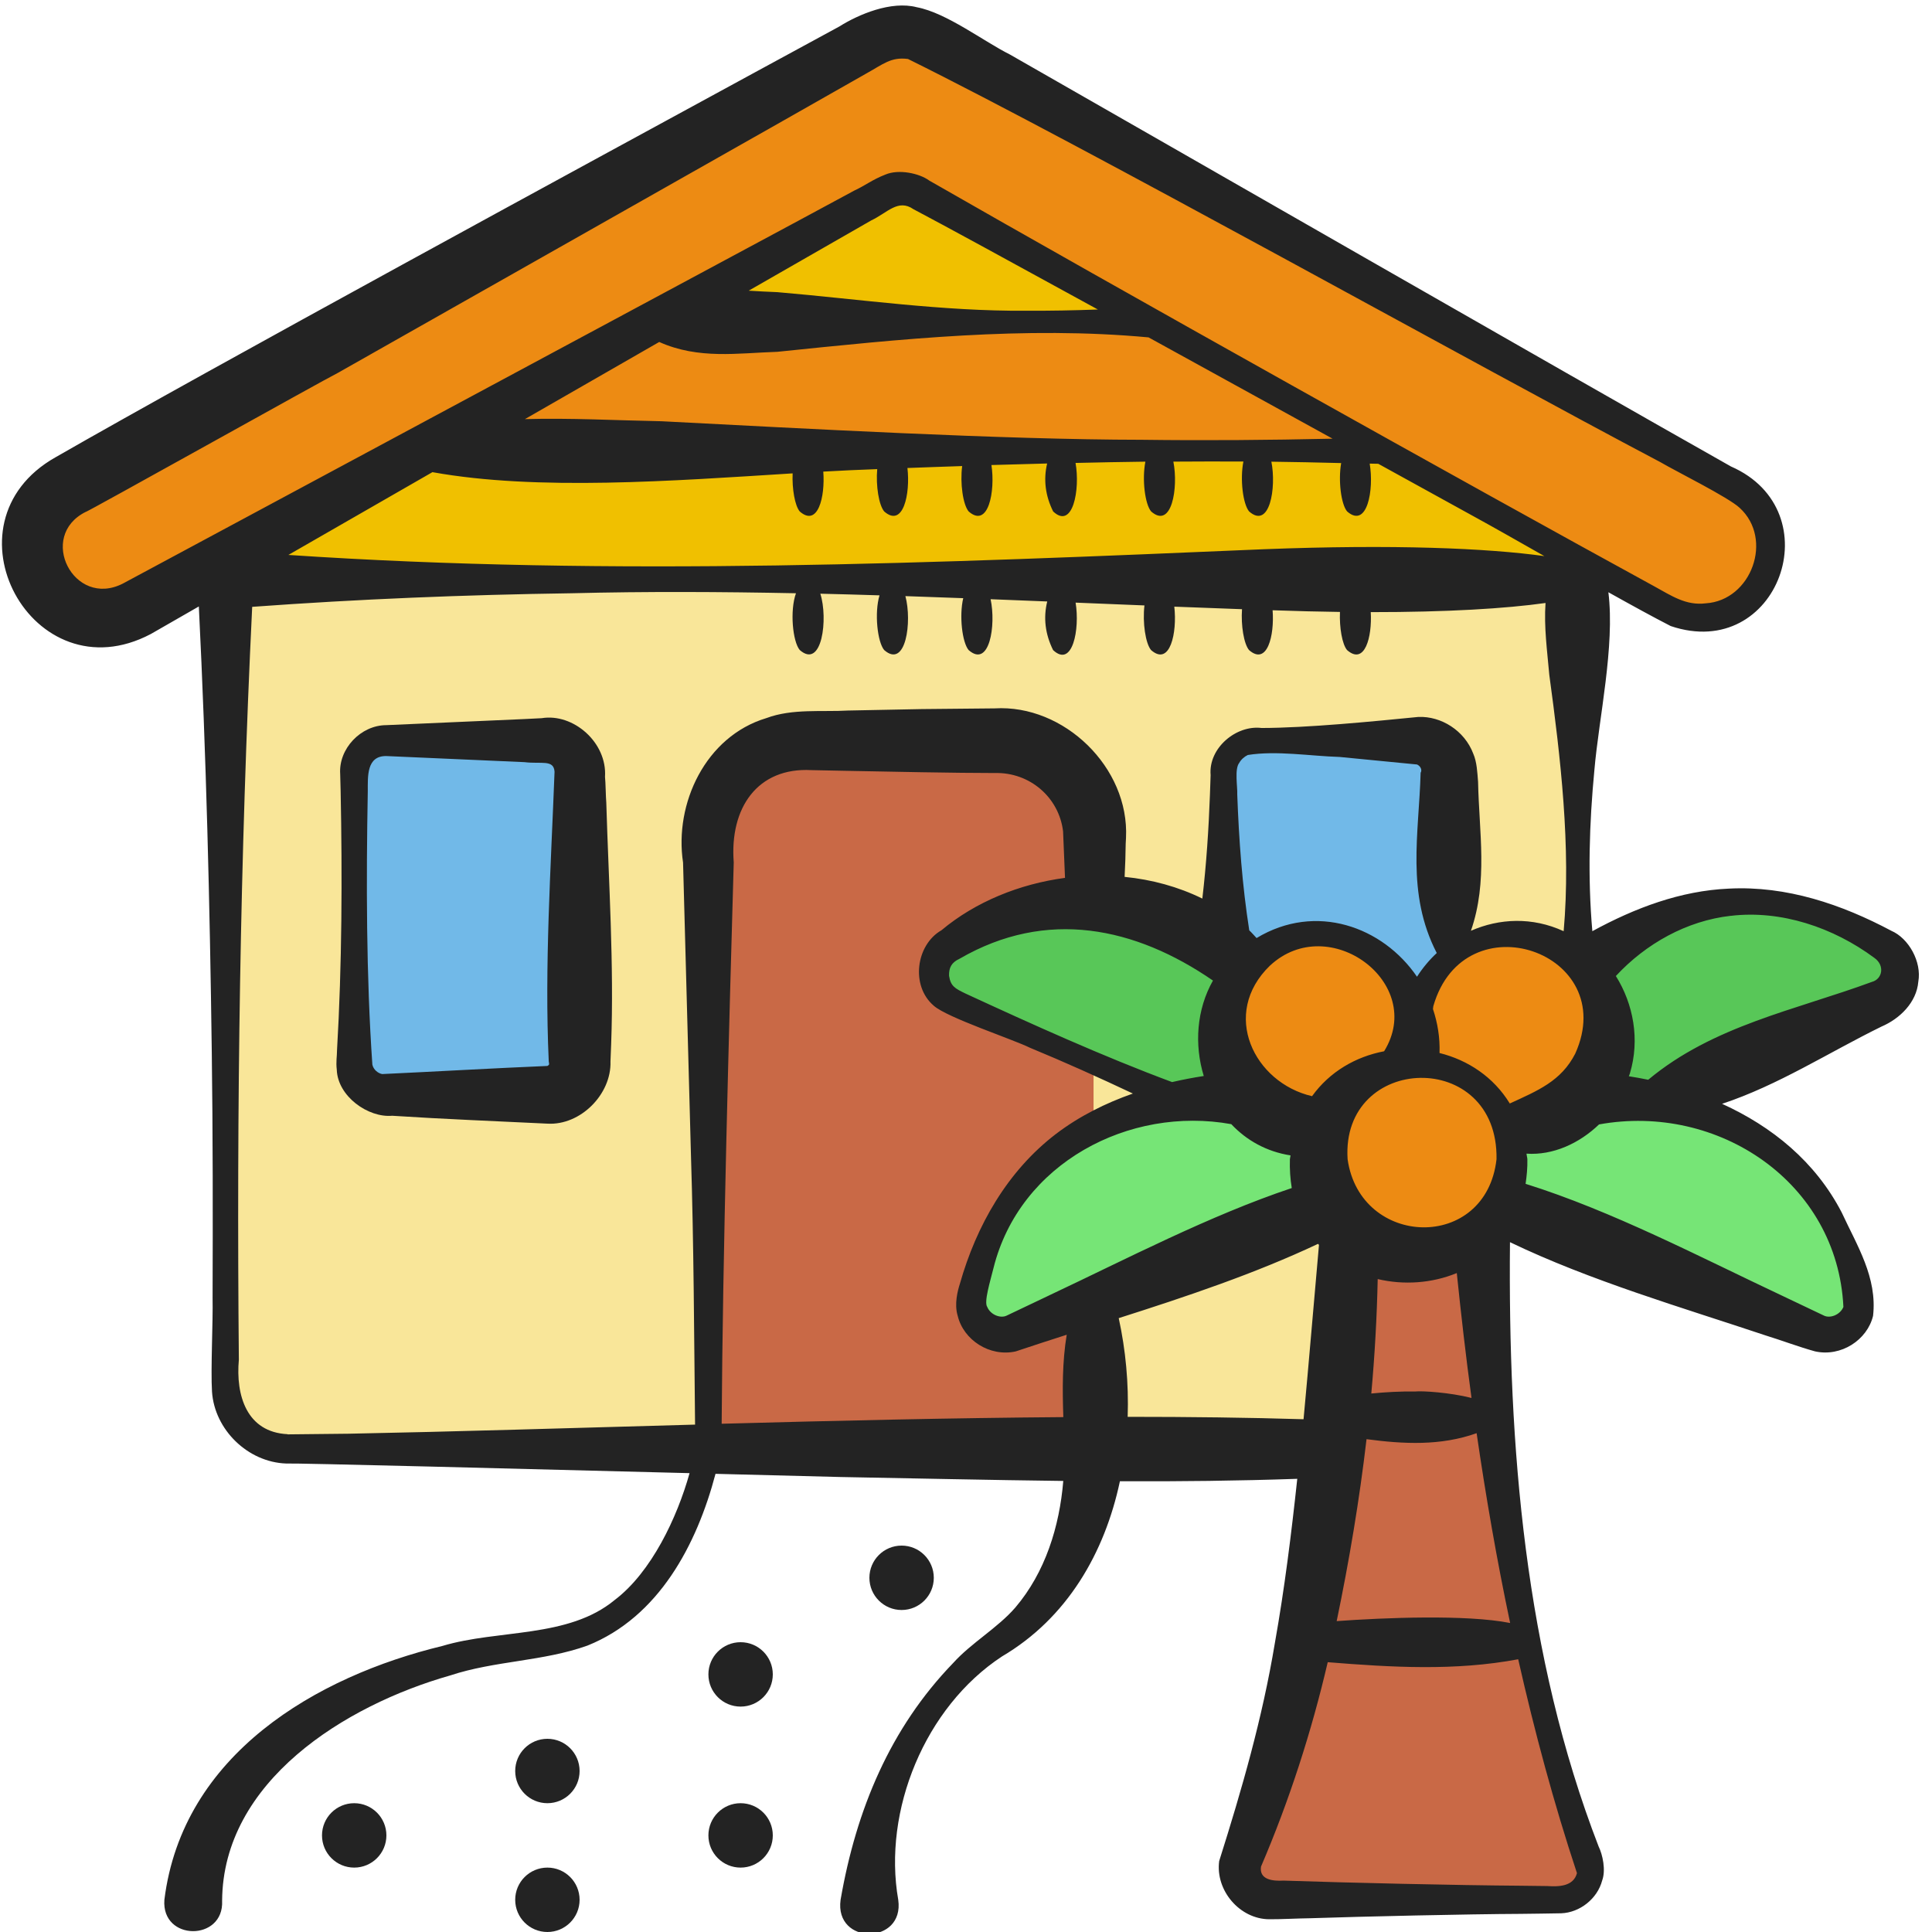 <svg height="512" viewBox="0 0 60 60" width="512" xmlns="http://www.w3.org/2000/svg"><g id="b"><path d="m48.961 17.399v12.44l-7.6 15.18h-32.4c-1.1 0-2-.9-2-2v-25.62l20.51-11.4c.31-.17.67-.17.98 0z" fill="#f9e699"/><path d="m4.208 18.928 23.267-12.927c.302-.168.669-.168.971 0l23.268 12.926c1.457.809 3.247-.244 3.247-1.91 0-.794-.43-1.525-1.124-1.91l-24.905-13.836c-.604-.336-1.339-.336-1.943 0l-24.904 13.836c-.694.385-1.124 1.117-1.124 1.91 0 1.666 1.79 2.72 3.247 1.91z" fill="#ed8b13"/><path d="m13.041 14.019h29.84l-7.2-4h-15.44z" fill="#ed8b13"/><path d="m33.961 26.019v19h-12v-19c0-1.66 1.34-3 3-3h6c1.66 0 3 1.34 3 3z" fill="#c96946"/><rect fill="#71b9e8" height="11" rx="1" width="7" x="10.961" y="23.019"/><path d="m37.961 34.539v-10.52c0-.55.45-1 1-1h5c.55 0 1 .45 1 1v10.73z" fill="#71b9e8"/><path d="m48.961 17.399v.62h-42v-.62l6.08-3.38h29.84z" fill="#f0c000"/><path d="m35.681 10.019h-15.44l7.23-4.02c.31-.17.67-.17.98 0z" fill="#f0c000"/><path d="m49.191 29.998c.83-.72 1.81-1.35 2.94-1.73 2.608-.867 4.952.138 6.369 1.041.675.43.582 1.444-.154 1.758l-7.155 3.061-2.796.357z" fill="#58c758"/><path d="m56.331 41.389-9.79-3.92c-.22-.87-.05-2.13.19-2.45.81-.52 1.55-.89 2.28-.86h.01c.69-.05 1.42-.04 2.17.05.91.12 1.84.37 2.72.81 2.46 1.23 3.41 3.59 3.77 5.23.18.78-.61 1.44-1.35 1.14z" fill="#76e576"/><path d="m38.807 34.076c-.718.443-1.384.219-2.17.05l-7.16-3.06c-.74-.32-.83-1.33-.15-1.76 1.41-.9 3.76-1.91 6.37-1.04 1.13.38 2.1 1.01 2.93 1.72" fill="#58c758"/><path d="m41.961 34.209-.04.18-.64 3.08-9.79 3.92c-.74.3-1.53-.36-1.35-1.14.36-1.64 1.31-4 3.77-5.23.88-.44 1.81-.69 2.72-.81.75-.09 1.48-.1 2.17-.05h.01z" fill="#76e576"/><path d="m44.078 33.023c-.674-2.088.853-4.004 2.838-4.004 1.66 0 3 1.34 3 3 0 1.717-1.434 3.092-3.172 2.995z" fill="#ed8b13"/><path d="m43.754 33.023c.674-2.088-.853-4.004-2.838-4.004-1.66 0-3 1.34-3 3 0 1.717 1.434 3.092 3.172 2.995z" fill="#ed8b13"/><path d="m45.951 38.209h.01c.16 4.14.79 13.26 3.33 19.44.27.66-.21 1.37-.92 1.37h-8.91c-.71 0-1.19-.71-.92-1.37 2.53-6.18 3.17-15.3 3.32-19.44z" fill="#c96946"/><circle cx="43.916" cy="36.019" fill="#ed8b13" r="3"/></g><g id="c"><g fill="#232323"><path d="m4.682 19.691c.455-.261.963-.553 1.493-.857.229 4.612.341 9.224.402 13.836.034 2.548.034 5.097.025 7.645.016.708-.061 2.203-.018 2.905.079 1.182 1.113 2.19 2.304 2.231.202-.018 7.485.169 12.527.299-.384 1.376-1.184 3.076-2.326 3.94-1.446 1.195-3.613.905-5.348 1.426-3.914.945-8.075 3.365-8.636 7.885-.096 1.292 1.853 1.291 1.793.032.023-3.707 3.808-6.07 7.085-7.001 1.386-.459 2.883-.433 4.264-.928 2.208-.888 3.389-3.118 3.974-5.333 2.056.053 3.604.093 3.889.099 2.304.042 4.607.094 6.911.122-.117 1.416-.558 2.836-1.487 3.929-.549.636-1.364 1.094-1.936 1.729-1.947 2.013-3.007 4.542-3.493 7.351-.195 1.416 1.99 1.402 1.791 0-.485-2.771.828-5.986 3.222-7.559 2.024-1.192 3.189-3.214 3.662-5.44 1.836.008 3.672-.013 5.508-.076-.184 1.709-.395 3.413-.696 5.102-.388 2.335-1.022 4.533-1.729 6.768-.123.912.639 1.806 1.558 1.808.319.004.948-.029 1.258-.031 1.633-.055 4.92-.129 6.554-.136.272-.001.988-.014 1.25-.018.583-.021 1.126-.455 1.274-1.018.118-.32.017-.799-.111-1.059-2.295-5.933-2.813-12.438-2.752-18.765 2.487 1.197 5.355 2.032 7.944 2.898.488.15 1.02.352 1.529.493.811.18 1.623-.355 1.803-1.103.135-1.194-.497-2.18-.973-3.209-.819-1.58-2.161-2.668-3.716-3.376 1.738-.575 3.297-1.587 4.949-2.398.574-.245 1.091-.753 1.145-1.393.111-.62-.3-1.351-.837-1.582-1.538-.819-3.253-1.404-5.048-1.31-1.496.066-2.912.598-4.238 1.322-.146-1.67-.096-3.341.064-5.011.138-1.601.641-3.839.434-5.515.721.403 1.4.776 1.936 1.05 3.337 1.129 5.028-3.574 1.871-4.956-5.466-3.087-17.033-9.733-22.398-12.797-.791-.392-1.962-1.292-2.885-1.465-.802-.209-1.818.227-2.406.597-.559.304-2.037 1.107-2.615 1.421-5.057 2.753-16.874 9.172-21.73 11.959-3.628 2.051-.711 7.426 2.959 5.489zm15.792-9.07c1.222.547 2.444.344 3.666.305 3.831-.394 7.678-.806 11.53-.448 1.937 1.065 3.961 2.179 5.715 3.146-1.975.044-3.95.06-5.926.034-4.341-.004-10.522-.351-14.92-.576-1.412-.027-2.824-.105-4.237-.066 1.416-.813 2.824-1.622 4.17-2.395zm2.774-1.592c1.442-.827 2.745-1.574 3.806-2.182.505-.237.836-.683 1.314-.35.863.453 3.108 1.679 5.727 3.115-.745.028-1.49.042-2.235.038-2.581.02-5.153-.358-7.72-.577-.297-.009-.595-.029-.892-.046zm-9.814 5.635c3.252.586 7.462.27 11.182.037-.02.482.069 1.002.221 1.183.563.494.792-.453.731-1.238.578-.033 1.135-.058 1.675-.077-.046.515.051 1.118.217 1.315.59.517.815-.548.721-1.35.567-.023 1.133-.04 1.7-.06-.069.534.025 1.2.202 1.41.613.537.83-.632.707-1.442.577-.018 1.153-.034 1.73-.048-.118.497-.057 1.001.187 1.49.612.574.842-.685.695-1.507.723-.015 1.446-.033 2.169-.04-.108.549-.014 1.319.179 1.547.64.561.85-.741.69-1.548.725-.004 1.45-.007 2.175-.003-.109.55-.015 1.322.178 1.551.64.561.85-.738.691-1.546.722.008 1.444.026 2.167.043-.095.546-.002 1.28.185 1.502.624.547.839-.675.701-1.485.089.003.177.003.266.005 1.326.731 2.386 1.315 2.962 1.632.602.329 1.377.77 2.196 1.235-1.776-.246-4.682-.37-8.712-.213-10.095.43-20.2.855-30.293.177 1.403-.806 2.917-1.675 4.476-2.572zm-4.504 29.876c-1.268-.062-1.613-1.202-1.512-2.313-.073-7.795.036-15.592.414-23.381 3.306-.241 6.612-.375 9.919-.422 2.324-.058 4.647-.046 6.969 0-.195.536-.103 1.502.117 1.763.697.611.885-.986.639-1.749.613.014 1.226.032 1.838.051-.163.547-.065 1.448.145 1.699.676.592.871-.888.659-1.675.599.02 1.197.041 1.796.064-.129.551-.032 1.374.168 1.612.649.569.855-.776.682-1.58.586.023 1.172.046 1.759.07-.125.504-.064 1.014.182 1.51.604.566.835-.652.699-1.474.713.029 1.425.058 2.138.087-.063.53.032 1.18.206 1.387.59.517.814-.547.721-1.349.701.028 1.402.053 2.103.079-.036.505.058 1.079.219 1.27.563.493.792-.452.731-1.237.735.026 1.434.043 2.092.052-.021.483.068 1.004.221 1.185.549.481.781-.407.735-1.179 2.372.001 4.187-.11 5.428-.284-.052.744.052 1.488.117 2.232.347 2.548.678 5.355.446 7.961-.977-.45-2.001-.398-2.88-.013.533-1.536.253-3.065.222-4.626-.023-.283-.035-.616-.151-.878-.269-.71-.992-1.167-1.704-1.137-1.422.141-3.459.341-4.868.343-.789-.099-1.655.622-1.583 1.463l-.021.606c-.04 1.076-.11 2.152-.236 3.229-.749-.368-1.57-.591-2.414-.674l.015-.356c.014-.173.012-.693.028-.854.109-2.191-1.931-4.152-4.079-4.023l-2.277.022-2.277.045c-.797.048-1.729-.068-2.536.235-1.892.568-2.864 2.658-2.587 4.486l.246 9.109c.088 2.782.096 5.564.127 8.346-3.834.106-7.541.221-10.767.283l-1.89.02zm23.644-4.306-1.312.624c-.189.093-.501-.024-.601-.268-.11-.152.087-.782.194-1.213.812-3.252 4.212-5.039 7.384-4.465.472.503 1.096.854 1.84.97-.004.041-.017.076-.02.118-.01.319.012.617.058.896-2.56.856-5.138 2.206-7.544 3.338zm5.096-9.782c-.511.902-.583 1.99-.286 2.964-.331.051-.659.114-.984.189-2.127-.79-4.359-1.8-6.401-2.743-.348-.165-.476-.239-.525-.558-.008-.247.074-.414.324-.528 2.707-1.57 5.459-.985 7.873.677zm6.95-.855c-.234.217-.439.465-.614.736-1.06-1.553-3.14-2.312-4.982-1.201-.076-.08-.147-.165-.227-.239-.22-1.406-.321-2.813-.373-4.219.012-.237-.09-.788.061-.981.06-.107.157-.193.267-.246.893-.143 1.933.033 2.854.061l2.402.234c.116.054.162.176.111.256-.052 1.894-.458 3.74.501 5.6zm-2.769 6.403c-.211-3.283 4.683-3.452 4.625 0-.325 2.884-4.234 2.758-4.625 0zm-2.408-6.014c1.825-1.696 4.853.539 3.542 2.662-.878.167-1.689.632-2.238 1.395-1.801-.418-2.855-2.56-1.305-4.057zm3.343 9.737c.812.191 1.683.131 2.456-.187.134 1.295.282 2.589.457 3.879-.675-.173-1.535-.224-1.744-.201-.456-.006-.912.018-1.368.063.107-1.182.174-2.368.199-3.555zm1.92-7.021c.017-.479-.061-.937-.204-1.366.005-.029.005-.059.011-.088.96-3.351 5.822-1.674 4.408 1.473-.439.857-1.161 1.148-2.033 1.549-.505-.825-1.3-1.348-2.183-1.568zm-22.294 11.513c.032-5.243.229-12.308.375-17.432-.131-1.695.738-2.957 2.412-2.866l1.139.023c1.137.023 3.416.068 4.554.067 1.09-.03 1.998.759 2.123 1.813 0 0 .034.808.06 1.443-1.417.19-2.782.744-3.837 1.627-.795.455-.962 1.731-.237 2.345.413.369 2.468 1.046 2.985 1.304 1.078.445 2.141.924 3.197 1.422-.851.299-1.66.701-2.388 1.254-1.513 1.156-2.474 2.853-2.985 4.655-.065.204-.181.624-.067.996.18.748.992 1.283 1.802 1.103.521-.175 1.05-.346 1.583-.517-.14.847-.134 1.7-.105 2.558-3.446.026-7.069.11-10.61.206zm12.609-.214c.035-1.038-.062-2.077-.278-3.065 2.108-.672 4.23-1.383 6.19-2.307l.029.033c-.162 1.805-.31 3.612-.479 5.414-1.712-.053-3.546-.075-5.461-.075zm13.031 14.572-.819-.01c-2.022-.014-5.358-.091-7.373-.159-.331.019-.76-.025-.698-.435.878-2.047 1.57-4.194 2.072-6.348 1.976.159 3.952.278 5.915-.091.508 2.243 1.103 4.462 1.825 6.642-.11.42-.575.423-.922.401zm-1.153-8.169c-1.362-.271-3.931-.164-5.387-.059.389-1.873.706-3.757.927-5.65 1.154.153 2.302.212 3.419-.186.288 1.978.629 3.945 1.041 5.895zm10.349-9.814c-.1.244-.411.361-.601.268l-1.312-.624c-2.531-1.191-5.266-2.626-7.956-3.469.035-.243.061-.493.055-.765-.004-.061-.022-.113-.028-.172.824.056 1.639-.317 2.254-.908 3.697-.671 7.403 1.799 7.589 5.67zm-3.495-12.148c1.561-.184 3.18.359 4.457 1.306.334.236.249.659-.074.745-2.386.879-4.934 1.359-6.949 3.04-.2-.042-.401-.077-.602-.109.008-.029.024-.055.032-.084.319-1.054.107-2.166-.435-3.029.935-1.007 2.202-1.716 3.57-1.87zm-51.089-12.545c-.048.059 7.47-4.144 7.819-4.311l13.813-7.822c.566-.321 2.042-1.16 2.588-1.47.544-.299.782-.532 1.315-.462 5.453 2.696 17.721 9.546 23.363 12.519.465.275 2.118 1.094 2.465 1.421 1.06.969.365 2.876-1.054 2.965-.61.075-1.051-.227-1.603-.531-5.594-3.056-16.948-9.408-22.509-12.597-.308-.229-.953-.364-1.365-.187-.411.16-.609.331-.96.494l-1.747.942c-4.509 2.424-16.301 8.757-20.978 11.268-1.521.77-2.661-1.475-1.148-2.229z"/><path d="m18.789 24.125c.069-1.069-.987-1.983-1.968-1.821l-.536.027-4.285.189c-.799 0-1.489.738-1.435 1.516l.014.536c.052 2.631.042 5.413-.112 8.035-.001.213-.037.361-.008.614.029.827.973 1.496 1.72 1.43 1.605.104 3.216.167 4.821.245 1.032.061 1.993-.919 1.959-1.932l.021-.536c.091-2.494-.077-5.005-.151-7.499-.016-.168-.021-.644-.04-.803zm-1.747 8.838c.012.087.031.098-.041.141-1.63.068-3.552.179-5.133.252-.133-.025-.27-.138-.304-.293-.191-2.757-.193-5.714-.142-8.491.002-.453-.045-1.103.579-1.092l4.285.189c.525.065.912-.091.936.299-.112 2.969-.316 6.031-.18 8.996z"/><circle cx="11" cy="57" r="1"/><circle cx="17" cy="55" r="1"/><circle cx="17" cy="59" r="1"/><circle cx="23" cy="52" r="1"/><circle cx="23" cy="57" r="1"/><circle cx="28" cy="49" r="1"/></g></g></svg>
